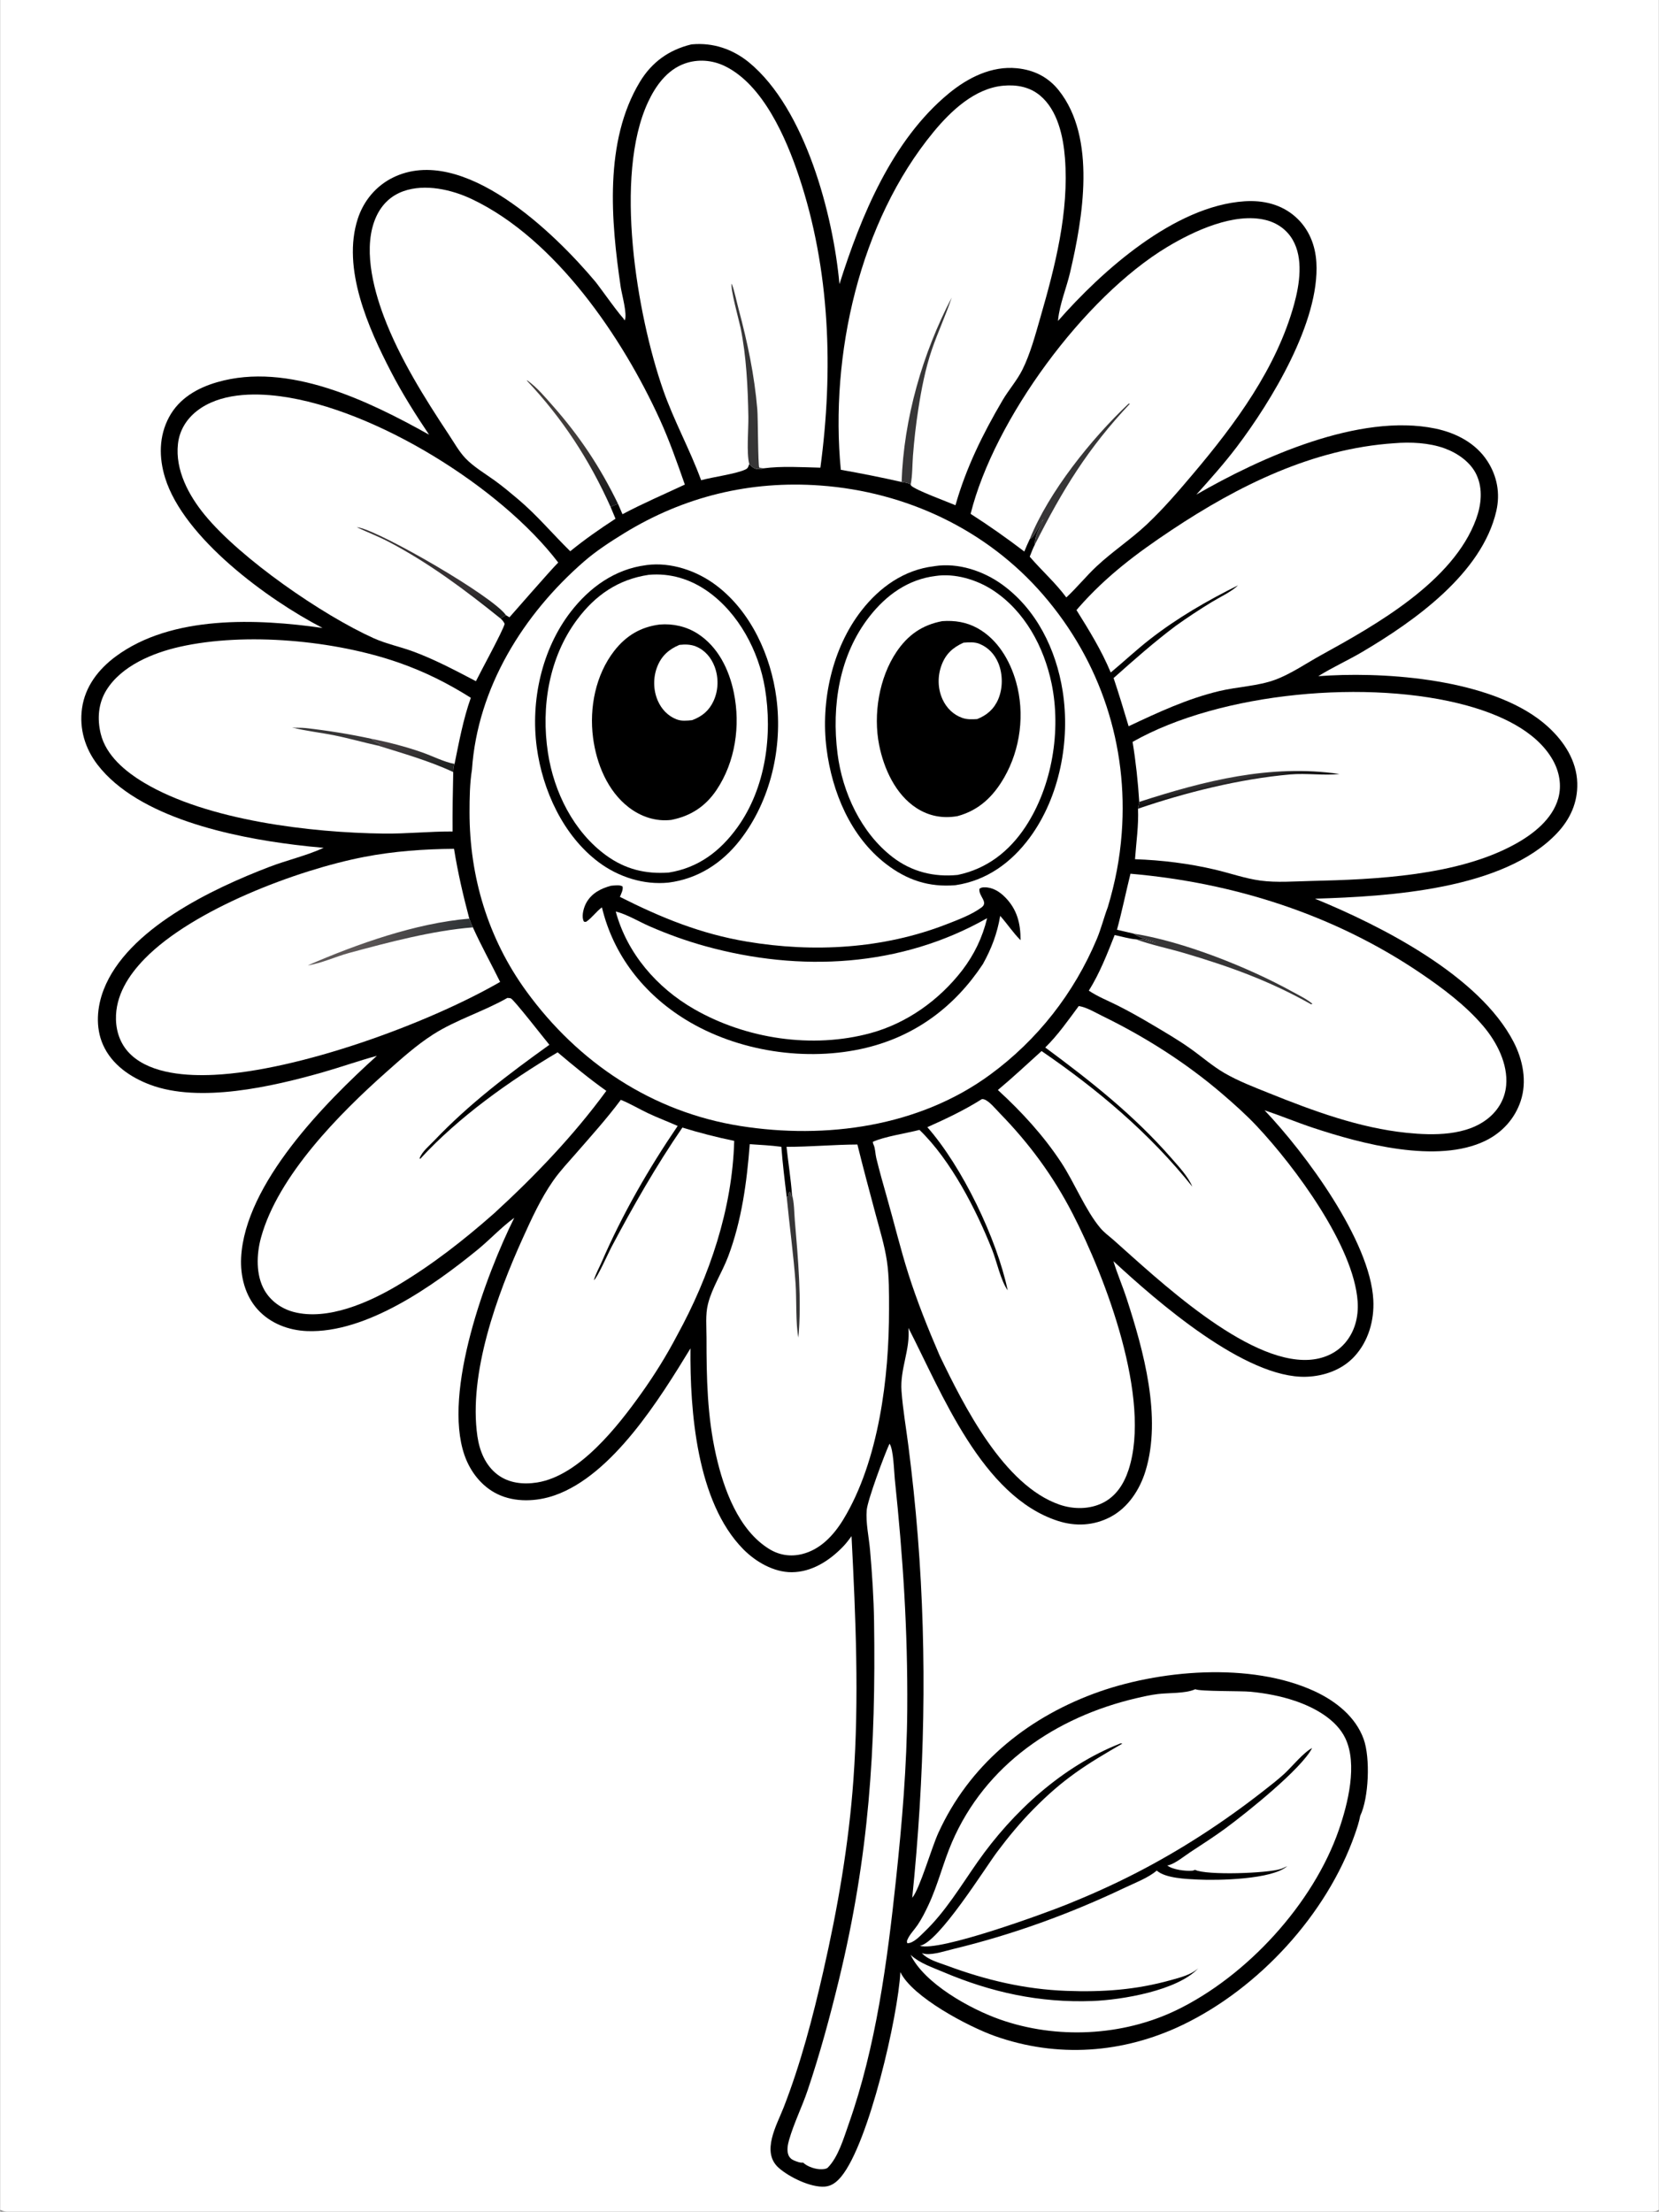 <svg version="1.1" xmlns="http://www.w3.org/2000/svg" style="display: block;" viewBox="0 0 1536 2048" width="1024" height="1365">
<rect x="0" y="0" width="1536" height="2048" fill="#808080" stroke="none"/>
<defs>
	<linearGradient id="Gradient1" gradientUnits="userSpaceOnUse" x1="386.89" y1="715.422" x2="379.11" y2="682.578">
		<stop class="stop0" offset="0" stop-opacity="1" stop-color="rgb(33,36,35)"/>
		<stop class="stop1" offset="1" stop-opacity="1" stop-color="rgb(68,62,65)"/>
	</linearGradient>
	<linearGradient id="Gradient2" gradientUnits="userSpaceOnUse" x1="420.626" y1="883.232" x2="342.709" y2="847.829">
		<stop class="stop0" offset="0" stop-opacity="1" stop-color="rgb(47,51,54)"/>
		<stop class="stop1" offset="1" stop-opacity="1" stop-color="rgb(94,88,88)"/>
	</linearGradient>
	<linearGradient id="Gradient3" gradientUnits="userSpaceOnUse" x1="445.839" y1="564.744" x2="449.161" y2="548.256">
		<stop class="stop0" offset="0" stop-opacity="1" stop-color="rgb(23,25,24)"/>
		<stop class="stop1" offset="1" stop-opacity="1" stop-color="rgb(55,50,52)"/>
	</linearGradient>
	<linearGradient id="Gradient4" gradientUnits="userSpaceOnUse" x1="548.045" y1="463.722" x2="554.798" y2="410.512">
		<stop class="stop0" offset="0" stop-opacity="1" stop-color="rgb(20,21,24)"/>
		<stop class="stop1" offset="1" stop-opacity="1" stop-color="rgb(66,61,59)"/>
	</linearGradient>
	<linearGradient id="Gradient5" gradientUnits="userSpaceOnUse" x1="1115" y1="733.543" x2="1113.48" y2="725.855">
		<stop class="stop0" offset="0" stop-opacity="1" stop-color="rgb(19,18,19)"/>
		<stop class="stop1" offset="1" stop-opacity="1" stop-color="rgb(56,54,56)"/>
	</linearGradient>
</defs>
<path transform="translate(0,0)" fill="rgb(255,255,255)" d="M 0 0 L 1536 0 L 1536 2046.25 C 1535.32 2046.64 1534.57 2047.12 1533.81 2047.38 C 1526.81 2049.75 1466.36 2048 1454.87 2048 L 1215.47 2048.02 L 24.337 2048 C 17.701 2048 5.686 2049.5 0 2046.25 L 0 0 z"/>
<path transform="translate(0,0)" fill="rgb(0,0,0)" d="M 639.983 41.138 C 640.198 41.114 640.413 41.085 640.629 41.065 C 660.145 39.272 678.542 45.502 693.615 57.933 C 745.446 100.681 771.38 198.599 777.223 263.096 C 797.124 200.09 825.972 129.846 878.36 86.608 C 896.06 72 918.063 60.84 941.587 63.195 C 957.322 64.77 970.418 71.238 980.314 83.649 C 1015.49 127.769 1002.58 202.122 990.772 252.464 C 987.417 266.767 981.155 281.516 979.709 296.045 L 979.604 297.213 C 1020.36 250.722 1087.46 190.72 1152.3 186.395 C 1169.62 185.24 1186.42 189.127 1199.6 200.87 C 1211.89 211.813 1217.95 226.842 1218.89 243.082 C 1222.09 297.855 1177.1 371.699 1145.14 413.884 C 1133.5 429.243 1120.62 443.65 1107.76 457.985 C 1167.22 423.731 1258.47 382.308 1328.89 396.812 C 1348.08 400.765 1366.41 410.193 1377.28 426.987 C 1386.33 440.966 1389.24 456.919 1385.54 473.128 C 1372.29 531.044 1309.39 575.312 1261.33 603.706 C 1248.01 611.572 1233.77 617.918 1220.68 626.135 L 1231.64 625.476 C 1291.72 622.437 1387 630.5 1433.48 673.074 C 1448.36 686.7 1459.91 704.41 1460.49 725.057 C 1461 743.012 1454 758.501 1441.82 771.429 C 1392.35 823.919 1285.82 830.114 1217.59 832.188 C 1278.62 857.233 1369.66 903.22 1401.52 964.797 C 1410.13 981.446 1414.13 1001.38 1408.09 1019.55 C 1402.68 1035.84 1391 1048.68 1375.67 1056.22 C 1330.98 1078.17 1260.29 1059.07 1215.86 1044.34 C 1200.73 1039.32 1186.01 1033.16 1170.88 1028.1 C 1208.33 1067.41 1268.84 1148.91 1271.62 1203.81 C 1272.58 1222.68 1267.11 1241.92 1254.18 1256.01 C 1242.81 1268.41 1226.07 1274.34 1209.49 1274.88 C 1152.99 1276.72 1070.85 1204.76 1030.94 1167.83 C 1034.52 1179.65 1039.48 1191.03 1043.3 1202.81 C 1058.86 1250.75 1075.91 1312.28 1060.65 1362.12 C 1055.35 1379.43 1044.55 1396.08 1028.19 1404.69 C 1012.79 1412.78 995.87 1413.66 979.447 1408.33 C 909.089 1385.51 872.141 1290.07 841.088 1229.65 C 842.893 1249.93 833.182 1267.62 834.679 1288.06 C 835.923 1305.06 838.929 1322.16 841.085 1339.09 C 844.606 1366.73 847.553 1394.49 849.754 1422.27 C 858.652 1534.54 856.031 1645.42 844.616 1757.37 C 851.753 1748.66 862.364 1711.39 868.763 1697.34 C 897.052 1635.24 949.016 1592.16 1012.39 1568.45 C 1072.05 1546.13 1158.22 1538.69 1217.41 1566.17 C 1236.79 1575.17 1255.32 1589.77 1262.71 1610.5 C 1268.93 1627.91 1267.45 1664.89 1259.49 1681.43 C 1258.44 1687.16 1256.55 1692.8 1254.63 1698.3 C 1228.74 1772.52 1165.69 1841.08 1094.99 1875.05 C 1039.82 1901.55 978.866 1905.85 921.037 1885.32 C 896.89 1876.75 844.688 1849.34 833.628 1826.14 C 831.478 1867.05 804.536 1984.26 778.913 2015.47 C 774.95 2020.3 770.181 2024.29 763.693 2024.79 C 750.517 2025.79 730.451 2015.86 720.915 2007.37 C 704.455 1992.7 719.199 1967.78 725.558 1951.44 C 741.388 1910.78 752.459 1868.3 762.159 1825.83 C 775.55 1767.21 785.838 1707.99 790.148 1647.95 C 795.548 1572.72 792.241 1497.62 788.398 1422.44 C 785.809 1426.03 783.155 1429.51 780.055 1432.67 C 767.586 1445.42 751.483 1455.74 733.091 1455.86 C 716.291 1455.96 699.529 1446.14 688.052 1434.47 C 644.941 1390.66 638.704 1306.53 639.248 1248.61 C 610.991 1294.95 567.287 1365.73 513.723 1384.59 C 496.907 1390.52 476.746 1391.44 460.412 1383.48 C 445.73 1376.33 435.185 1362.6 429.921 1347.34 C 409.64 1288.53 449.986 1180.12 476.071 1127.68 C 464.006 1136.45 453.501 1147.93 441.865 1157.42 C 401.378 1190.44 339.195 1234.64 284.304 1232.58 C 267.134 1231.93 250.167 1225.52 238.453 1212.6 C 226.75 1199.7 222.251 1181.62 223.123 1164.54 C 226.613 1096.17 300.747 1021.12 348.828 977.69 C 331.839 982.305 315.147 988.27 298.186 993.081 C 252.288 1006.1 184.783 1021.78 138.707 1004.4 C 120.456 997.519 103.232 985.707 95.153 967.346 C 88.084 951.28 89.589 932.564 95.801 916.484 C 117.538 860.219 196.595 822.934 249.022 802.815 C 265.247 796.588 282.798 792.606 298.585 785.512 L 299.546 785.074 C 290.594 784.328 281.672 783.369 272.756 782.268 C 215.201 775.16 127.963 757.259 90.164 708.168 C 78.531 693.059 73.085 674.748 75.796 655.751 C 78.665 635.641 91.001 619.706 106.991 607.866 C 158.946 569.394 238.023 572.847 298.569 581.494 L 297.895 581.147 C 247.775 555.147 170.067 498.375 152.729 442.525 C 146.888 423.708 146.898 403.857 156.407 386.199 C 165.743 368.862 182.567 359.212 200.986 353.89 C 266.842 334.86 341.028 371.211 397.184 402.516 C 384.583 383.826 372.459 364.577 362.07 344.553 C 341.076 304.084 316.16 248.551 331.182 202.463 C 336.528 186.06 347.913 172.288 363.433 164.57 C 428.241 132.337 513.787 216.222 551.196 260.845 C 555.024 265.411 575.938 295.296 578.7 296.197 L 576.721 295.17 L 578.42 296.619 C 580.908 290.857 575.651 272.652 574.63 265.724 C 565.664 204.9 559.118 130.989 592.383 75.843 C 603.435 57.521 619.297 46.172 639.983 41.138 z"/>
<path transform="translate(0,0)" fill="rgb(255,255,255)" d="M 823.583 1336.85 C 827.266 1341.77 827.758 1362.81 828.458 1369.5 C 836.087 1442.38 840.513 1509.38 840.011 1582.72 C 839.65 1635.62 835.182 1687.84 829.583 1740.41 C 821.509 1816.22 811.201 1894.9 785.701 1967.05 C 781.114 1980.03 776.067 1997.7 766.127 2007.49 C 764.594 2008.48 762.767 2008.61 760.983 2008.7 C 755.343 2008.99 747.635 2006.42 743.505 2002.52 C 741.08 2002.98 737.416 2001.53 735.115 2000.57 C 732.677 1999.55 730.794 1997.81 729.871 1995.28 C 728.37 1991.17 729.317 1986.01 730.478 1981.9 C 734.908 1966.22 742.521 1951.13 747.744 1935.63 C 759.059 1902.06 768.41 1867.62 776.761 1833.2 C 804.673 1718.15 811.005 1619.03 809.271 1501.44 C 808.947 1479.45 807.455 1457.17 805.541 1435.25 C 804.522 1423.59 801.458 1409.94 802.463 1398.31 C 803.257 1389.12 818.867 1346.94 823.583 1336.85 z"/>
<path transform="translate(0,0)" fill="rgb(255,255,255)" d="M 469.698 924.071 C 470.586 924.188 472.104 924.174 472.892 924.495 C 475.788 925.671 503.911 961.898 508.586 967.475 C 470.631 994.7 434.357 1022.12 402.035 1056.07 C 397.533 1060.8 390.524 1066.5 388.36 1072.63 L 389.008 1073.06 C 424.443 1034.44 471.363 1001.06 516.22 974.444 C 530.925 986.881 545.604 998.984 561.328 1010.14 C 531.036 1051.51 495.101 1089.04 457.327 1123.62 C 429.36 1148.28 400.229 1171.08 368.151 1190.19 C 341.461 1206.09 303.089 1223.11 271.793 1214.88 C 260.551 1211.92 250.569 1204.88 244.735 1194.74 C 236.597 1180.59 237.332 1161.3 241.518 1146.05 C 257.28 1088.62 314.201 1031.24 357.633 992.664 C 371.356 980.476 385.56 967.692 401.055 957.803 C 422.272 944.262 447.688 936.626 469.698 924.071 z"/>
<path transform="translate(0,0)" fill="rgb(255,255,255)" d="M 418.945 769.938 C 397.704 769.851 376.483 772.129 355.2 771.881 C 287.847 771.096 191.705 759.776 133.176 724.764 C 116.092 714.545 98.012 699.719 93.087 679.442 C 89.743 665.676 90.788 651.324 98.334 639.107 C 112.276 616.533 141.336 604.575 166.145 598.968 C 227.356 585.136 309.972 592.985 368.962 613.556 C 392.963 621.926 414.372 632.613 435.83 646.149 C 428.808 665.945 424.952 686.86 420.764 707.393 C 419.636 709.917 419.637 712.194 419.544 714.927 C 419.148 733.293 418.803 751.566 418.945 769.938 z"/>
<path transform="translate(0,0)" fill="rgb(55,54,55)" d="M 350.297 690.56 C 336.557 687.562 323.052 683.658 309.253 680.888 C 296.372 678.303 282.931 676.884 270.231 673.642 C 274.363 674.112 278.455 673.704 282.59 674.162 C 303.026 676.426 323.41 679.73 343.507 684.039 C 343.685 684.187 343.861 684.338 344.041 684.483 C 346.351 686.354 348.738 687.508 351.433 688.726 L 351.327 689.929 L 350.297 690.56 z"/>
<path transform="translate(0,0)" fill="url(#Gradient1)" d="M 343.507 684.039 C 359.396 687.222 375.272 691.302 390.58 696.644 C 400.059 699.951 411.037 705.625 420.764 707.393 C 419.636 709.917 419.637 712.194 419.544 714.927 C 397.747 704.708 373.278 697.718 350.297 690.56 L 351.327 689.929 L 351.433 688.726 C 348.738 687.508 346.351 686.354 344.041 684.483 C 343.861 684.338 343.685 684.187 343.507 684.039 z"/>
<path transform="translate(0,0)" fill="rgb(255,255,255)" d="M 462.973 909.259 C 395.087 948.376 275.851 991.55 198.204 995.285 C 173.321 996.482 140.454 994.583 121.359 976.948 C 112.035 968.336 107.516 956.603 107.209 944.033 C 106.669 921.918 118.888 903.075 133.781 887.808 C 178.438 842.03 274.916 805.531 337.116 793.496 C 364.291 788.238 392.626 786.198 420.274 786.004 C 423.823 808.074 428.697 829.072 434.425 850.648 C 435.419 853.389 436.306 856.199 437.747 858.745 C 445.554 876.032 454.637 892.293 462.973 909.259 z"/>
<path transform="translate(0,0)" fill="url(#Gradient2)" d="M 434.425 850.648 C 435.419 853.389 436.306 856.199 437.747 858.745 C 400.584 861.676 359.398 872.604 323.294 882.375 C 310.696 885.785 297.645 891.994 284.813 893.932 C 330.434 874.116 384.927 854.785 434.425 850.648 z"/>
<path transform="translate(0,0)" fill="rgb(255,255,255)" d="M 574.739 1018.44 C 583.19 1021.83 591.419 1026.77 599.673 1030.7 C 608.744 1035.02 618.21 1038.53 627.392 1042.63 C 600.418 1082.24 576.167 1124.43 557.098 1168.42 C 554.659 1174.04 551.516 1179.46 549.818 1185.38 C 552.618 1183.99 563.432 1159.76 565.881 1155.14 C 585.932 1117.27 607.495 1079.44 631.753 1044.13 C 647.612 1049.02 663.489 1053.09 679.747 1056.44 C 678.071 1119.18 656.976 1181.71 626.912 1236.47 C 617.08 1255.22 605.911 1273.19 593.603 1290.42 C 572.009 1320.66 536.238 1366.62 497.178 1372.78 C 484.492 1374.78 471.189 1373.46 460.684 1365.57 C 449.411 1357.11 443.926 1343.66 441.946 1330.07 C 433.456 1271.82 460.318 1198.65 484 1146.39 C 492.237 1128.21 500.628 1109.82 512.076 1093.4 C 518.346 1084.4 525.929 1076.42 533.118 1068.16 C 547.305 1051.88 561.833 1035.77 574.739 1018.44 z"/>
<path transform="translate(0,0)" fill="rgb(255,255,255)" d="M 694.142 1059.5 C 703.906 1060.15 713.702 1060.64 723.408 1061.92 C 724.594 1077.56 726.48 1093.03 728.396 1108.6 L 729.685 1107.95 L 730.526 1104.14 L 731.725 1103.52 L 732.393 1108.03 L 733.275 1106.35 C 732.189 1091.5 729.801 1076.76 728.2 1061.96 C 750.157 1061.99 771.97 1059.91 793.835 1059.8 C 799.208 1081.6 805.064 1103.27 810.853 1124.96 C 814.609 1139.04 818.966 1153.07 821.138 1167.5 C 823.366 1182.3 823.105 1197.47 823.136 1212.41 C 823.267 1274.83 813.735 1352.82 780.83 1406.96 C 772.013 1421.47 759.633 1434.91 742.563 1439.08 C 731.847 1441.69 721.479 1440.11 712.089 1434.32 C 683.663 1416.79 670.013 1378.85 662.949 1347.65 C 654.719 1311.3 654.086 1275.76 654.091 1238.72 C 654.093 1228.91 652.989 1217.25 655.403 1207.75 L 655.6 1206.96 C 659.326 1192.34 668.721 1177.9 674.13 1163.57 C 686.647 1130.41 691.472 1094.61 694.142 1059.5 z"/>
<path transform="translate(0,0)" fill="rgb(55,54,55)" d="M 728.396 1108.6 L 729.685 1107.95 L 730.526 1104.14 L 731.725 1103.52 L 732.393 1108.03 L 733.275 1106.35 C 735.408 1113.51 735.247 1122.63 735.883 1130.11 C 738.83 1164.79 742.376 1203.97 739.192 1238.55 C 736.64 1227.22 737.548 1202.02 736.607 1188.74 C 734.711 1161.97 730.95 1135.32 728.396 1108.6 z"/>
<path transform="translate(0,0)" fill="rgb(255,255,255)" d="M 440.559 630.791 C 421.829 620.982 403.415 611.198 383.582 603.707 C 371.231 599.042 357.774 596.356 345.804 590.959 C 298.355 569.564 222.756 517.402 189.479 476.897 C 174.593 458.778 161.944 435.297 164.616 411.073 C 165.979 398.717 172.404 388.176 182.134 380.56 C 203.108 364.143 234.17 363.591 259.49 366.967 C 347.143 378.653 463.631 451.168 516.776 520.917 C 510.557 526.94 471.771 571.56 471.605 571.625 L 468.371 569.666 C 466.651 570.625 464.892 571.47 463.395 572.759 C 465.132 574.356 466.151 575.551 467.163 577.692 C 465.57 584.154 445.192 621.327 440.559 630.791 z"/>
<path transform="translate(0,0)" fill="url(#Gradient3)" d="M 463.395 572.759 C 430.942 546.647 397.528 521.631 360.602 502.155 C 350.76 496.964 340.331 492.921 330.23 488.261 C 330.956 488.343 331.975 488.432 332.723 488.598 C 354.319 493.386 456.208 552.071 468.371 569.666 C 466.651 570.625 464.892 571.47 463.395 572.759 z"/>
<path transform="translate(0,0)" fill="rgb(255,255,255)" d="M 998.842 931.577 C 1006.18 932.717 1014.1 937.589 1020.74 940.832 C 1060.5 960.239 1098.4 984.29 1132.01 1013.16 C 1143.03 1022.63 1154.06 1032.48 1164 1043.08 C 1198.7 1080.11 1253.56 1153.65 1257.1 1205.18 C 1258.07 1219.35 1254.52 1233.34 1244.97 1244.13 C 1236.53 1253.67 1224.6 1258.45 1212.04 1259.2 C 1153.86 1262.64 1071.65 1184.21 1030.69 1147.91 C 1026.68 1144.53 1022.16 1141.1 1018.78 1137.09 C 1005.05 1120.8 994.752 1094.88 982.495 1076.32 C 965.914 1051.2 946.028 1029.64 923.927 1009.33 C 937.792 997.783 950.988 985.357 964.39 973.278 C 1016.22 1008.69 1064.72 1049.64 1103.96 1098.77 C 1100.21 1089.59 1091.29 1080.07 1084.81 1072.65 C 1049.97 1032.7 1010.15 1001.3 967.8 969.966 C 979.487 958.521 989.124 944.676 998.842 931.577 z"/>
<path transform="translate(0,0)" fill="rgb(255,255,255)" d="M 909.019 1017.83 C 909.953 1017.75 909.941 1017.69 911.008 1017.97 C 915.621 1019.16 922.303 1027.39 925.651 1030.82 C 953.072 1058.92 975.076 1088.83 993.13 1123.8 C 1023.68 1182.97 1066.41 1295.28 1044.97 1361.01 C 1040.78 1373.83 1033.58 1385.36 1021.22 1391.57 C 1008.86 1397.78 993.931 1397.74 981.017 1393.28 C 929.251 1375.4 892.41 1301.72 870.03 1255.3 C 859.301 1230.41 849.215 1205.37 841.016 1179.52 C 833.591 1156.1 827.839 1132.13 821.099 1108.5 C 817.673 1096.49 814.28 1084.46 811.313 1072.33 C 810.417 1068.67 810.404 1063.31 808.86 1060.08 C 808.332 1058.98 808.191 1058.56 808.138 1057.34 C 818.361 1052.53 839.374 1049.37 851.334 1046.28 C 880.35 1074.24 903.843 1120.08 918.567 1157.15 C 922.989 1168.28 926.453 1185.53 933.022 1194.88 C 922.943 1146.96 890.931 1080.47 858.617 1043.76 C 876.32 1035.82 892.57 1028.19 909.019 1017.83 z"/>
<path transform="translate(0,0)" fill="rgb(255,255,255)" d="M 527.901 510.436 C 511.566 494.456 497.213 477.144 479.65 462.321 C 472.616 456.384 465.508 450.436 458.049 445.037 C 448.986 438.477 438.426 432.344 430.74 424.232 C 424.923 418.093 420.318 409.813 415.641 402.752 C 392.968 368.523 369.842 331.659 355.322 293.163 C 345.047 265.919 335.626 227.833 348.356 200.352 C 353.461 189.331 361.802 181.213 373.282 177.091 C 393.47 169.842 418.323 175.578 437.042 184.499 C 514.452 221.389 576.223 312.488 610.837 388.378 C 619.786 407.999 626.887 428.38 634.037 448.703 C 614.633 457.796 595.276 466.085 576.285 476.162 L 572.142 466.547 C 569.884 467.483 567.419 468.305 565.265 469.442 L 569.82 480.331 C 555.257 489.779 541.383 499.487 527.901 510.436 z"/>
<path transform="translate(0,0)" fill="url(#Gradient4)" d="M 565.265 469.442 C 545.575 425.563 520.583 387.27 487.586 352.333 L 488.402 352.433 C 497.31 358.9 504.608 367.681 511.85 375.891 C 536.825 404.208 555.658 432.597 572.142 466.547 C 569.884 467.483 567.419 468.305 565.265 469.442 z"/>
<path transform="translate(0,0)" fill="rgb(255,255,255)" d="M 778.468 435.01 C 768.283 329.072 795.575 205.591 864.355 122.177 C 880.522 102.572 902.669 81.655 929.132 79.342 C 941.474 78.263 953.417 80.424 963.11 88.553 C 979.287 102.12 984.5 126.318 986.046 146.343 C 989.907 196.354 976.976 246.548 963.224 294.186 C 958.683 309.916 953.9 327.88 946.554 342.508 C 941.569 352.433 933.896 361.078 928.256 370.682 C 909.95 401.851 894.544 433.042 884.656 467.852 C 876.344 464.276 848.377 454.158 843.559 449.7 L 843.198 448.64 C 840.641 447.007 837.722 446.794 834.78 446.314 C 816.035 442.071 797.393 438.361 778.468 435.01 z"/>
<path transform="translate(0,0)" fill="rgb(55,54,55)" d="M 834.78 446.314 C 836.717 387.827 854.126 327.259 881.189 275.52 C 875.749 291.731 868.409 307.439 862.838 323.668 C 856.746 341.417 853.087 360.554 850.217 379.061 C 848.007 393.308 846.388 407.67 845.289 422.043 C 844.627 430.699 844.889 440.2 843.198 448.64 C 840.641 447.007 837.722 446.794 834.78 446.314 z"/>
<path transform="translate(0,0)" fill="rgb(255,255,255)" d="M 1290.99 410.431 C 1306.06 409.136 1323.27 409.974 1337.52 415.136 C 1349.45 419.458 1361.71 427.842 1367.19 439.658 C 1373.25 452.729 1371.61 467.586 1366.79 480.745 C 1345.65 538.467 1274.14 578.629 1223.35 606.588 C 1209.72 614.089 1195.23 624.108 1180.7 629.466 C 1164.8 635.331 1145.59 635.938 1128.95 639.925 C 1099.37 647.012 1072.36 659.614 1045.01 672.496 C 1040.56 657.549 1036.05 642.662 1031.1 627.87 C 1049.89 611.122 1068.34 594.822 1088.48 579.662 C 1099.27 571.922 1110.5 564.52 1121.84 557.594 C 1129.74 552.766 1139.67 548.327 1146.38 542.008 C 1117.72 556.255 1090.24 572.107 1064.91 591.823 C 1052.3 601.642 1040.72 612.528 1028.45 622.737 C 1019.86 602.15 1008.5 583.791 996.73 564.931 C 997.363 564.175 997.999 563.425 998.65 562.684 C 1024.33 533.421 1052.54 512.301 1084.72 490.88 C 1146.61 449.675 1215.68 415.418 1290.99 410.431 z"/>
<path transform="translate(0,0)" fill="rgb(255,255,255)" d="M 1046.72 809.063 C 1142.42 817.362 1235.22 846.889 1315.1 900.967 C 1335.91 915.05 1357.02 930.858 1373.38 950.084 C 1385.95 964.856 1396.47 985.232 1394.64 1005.17 C 1393.55 1017.11 1387.71 1027.47 1378.53 1035.1 C 1358.32 1051.91 1327.37 1051.53 1302.48 1048.98 C 1258.77 1044.5 1216 1028.71 1175.47 1012.42 C 1161.44 1006.78 1146.66 1001.16 1133.58 993.538 C 1122.67 987.178 1112.73 978.452 1102.42 971.12 C 1091 962.996 1078.63 955.804 1066.57 948.651 C 1056.07 942.421 1045.38 936.38 1034.46 930.917 C 1025.69 926.529 1016.31 922.831 1008.16 917.34 C 1018.27 901.144 1025.09 883.546 1032.09 865.844 C 1038.41 867.163 1045.27 869.255 1051.66 869.793 C 1051.85 869.771 1052.04 869.751 1052.23 869.725 C 1057.78 868.961 1063.96 871.373 1069.27 872.941 L 1069.22 872.326 C 1062.85 870.311 1056.46 868.843 1050.78 865.205 L 1049.78 864.556 L 1034.22 860.942 C 1038.93 843.715 1042.44 826.368 1046.72 809.063 z"/>
<path transform="translate(0,0)" fill="rgb(55,54,55)" d="M 1049.78 864.556 C 1095.37 871.685 1155.85 895.771 1196.25 918.063 C 1202.37 921.44 1209.86 925.004 1215.2 929.502 L 1214.11 930.029 C 1175.29 908.187 1139.34 895.253 1096.84 882.638 C 1081.98 878.229 1066.18 875.067 1051.66 869.793 C 1051.85 869.771 1052.04 869.751 1052.23 869.725 C 1057.78 868.961 1063.96 871.373 1069.27 872.941 L 1069.22 872.326 C 1062.85 870.311 1056.46 868.843 1050.78 865.205 L 1049.78 864.556 z"/>
<path transform="translate(0,0)" fill="rgb(255,255,255)" d="M 649.12 444.685 C 638.709 416.196 623.897 389.676 613.902 360.99 C 589.629 291.324 568.024 163.058 599.972 94.497 C 607.001 79.413 617.592 64.721 633.826 58.896 C 646.053 54.509 659.465 55.561 671.09 61.215 C 706.492 78.432 727.79 127.777 739.64 163.118 C 768.664 249.681 771.658 343.237 759.557 433.07 C 742.221 432.673 724.022 431.418 706.812 433.693 C 705.291 434.308 703.741 434.347 702.106 434.372 C 698.156 434.432 696.324 432.352 693.683 429.678 C 692.85 431.805 692.703 433.467 690.519 434.562 C 682.08 438.796 659.777 441.692 649.12 444.685 z"/>
<path transform="translate(0,0)" fill="rgb(55,54,55)" d="M 693.683 429.678 C 690.991 419.373 693.05 397.443 692.859 385.776 C 692.424 359.09 690.981 329.504 685.622 303.431 C 684.331 297.152 675.743 266.368 677.498 262.646 C 680.236 270.38 681.746 278.422 683.86 286.333 C 692.055 316.997 698.489 347.406 701.154 379.115 C 701.806 386.869 701.739 430.248 702.937 432.966 L 706.812 433.693 C 705.291 434.308 703.741 434.347 702.106 434.372 C 698.156 434.432 696.324 432.352 693.683 429.678 z"/>
<path transform="translate(0,0)" fill="rgb(255,255,255)" d="M 898.687 475.832 C 920.429 388.473 1003.8 275.031 1080.67 228.762 C 1105.52 213.801 1142.82 196.443 1172.12 203.774 C 1182.53 206.378 1191.47 212.662 1196.9 221.982 C 1207.03 239.374 1203.34 263.3 1198.28 281.702 C 1182.04 340.818 1143.86 392.472 1104.87 438.62 C 1091.21 454.787 1077.43 470.903 1062.01 485.454 C 1047.48 499.174 1030.46 510.374 1015.71 524.091 C 1005.78 533.327 997.24 544.052 987.32 553.225 C 977.015 539.354 964.558 528.458 953.427 515.47 C 954.941 511.704 956.308 507.778 958.245 504.208 C 957.67 496.634 962.939 487.665 966.106 480.9 C 961.454 486.088 959.667 494.973 953.927 498.997 C 953.756 499.117 953.575 499.222 953.398 499.335 C 951.594 503.073 950.006 506.882 948.416 510.713 C 932.196 498.344 915.877 486.834 898.687 475.832 z"/>
<path transform="translate(0,0)" fill="rgb(55,54,55)" d="M 953.398 499.335 C 971.078 455.381 1010.64 406.195 1044.97 373.795 L 1046.39 373.86 L 1046.27 373.78 C 1007.21 415.269 983.935 453.337 958.245 504.208 C 957.67 496.634 962.939 487.665 966.106 480.9 C 961.454 486.088 959.667 494.973 953.927 498.997 C 953.756 499.117 953.575 499.222 953.398 499.335 z"/>
<path transform="translate(0,0)" fill="rgb(255,255,255)" d="M 1048.68 686.991 C 1130.27 640.648 1268.52 628.506 1358.62 653.421 C 1387.73 661.471 1422.18 676.27 1437.72 703.561 C 1443.88 714.368 1446.29 727.074 1442.91 739.198 C 1437.53 758.52 1419.81 772.313 1403.02 781.594 C 1349.81 811.007 1273.86 814.393 1213.94 815.767 C 1198.7 816.117 1182.13 817.473 1167.03 815.422 C 1152.96 813.51 1139.08 808.579 1125.25 805.313 C 1101.09 799.609 1075.74 796.467 1050.93 795.626 C 1052 780.322 1054.41 764.169 1053.7 748.882 L 1054.85 742.533 C 1053.66 723.789 1051.71 705.521 1048.68 686.991 z"/>
<path transform="translate(0,0)" fill="url(#Gradient5)" d="M 1054.85 742.533 C 1115.53 722.907 1176.06 707.414 1240.3 716.676 C 1226.79 718.381 1209.53 715.803 1194.43 717.139 C 1148.25 721.225 1097.63 733.8 1053.7 748.882 L 1054.85 742.533 z"/>
<path transform="translate(0,0)" fill="rgb(255,255,255)" d="M 1106.71 1564.21 C 1111.2 1566.38 1149.18 1565.67 1158.06 1566.55 C 1172.03 1567.94 1185.91 1570.52 1199.23 1575.04 C 1216.9 1581.04 1237.32 1592.04 1245.7 1609.63 C 1257.19 1633.73 1248.12 1670.14 1239.71 1694.43 C 1216 1762.94 1154.47 1829.9 1089.39 1861.35 C 1039.26 1885.57 978.271 1888.46 925.867 1870.01 C 898.344 1860.32 855.906 1836.85 843.032 1810.06 C 843.221 1810.24 843.403 1810.44 843.597 1810.61 C 851.479 1817.85 863.409 1821.85 873.121 1825.98 C 917.889 1845 962.625 1854.72 1011.43 1852.92 C 1038.93 1851.9 1090.34 1843.26 1109.58 1822.57 C 1102.73 1828.75 1092.98 1831.08 1084.3 1833.52 C 1051.81 1842.64 1020.97 1844.8 987.298 1843.53 C 948.811 1842.08 912.889 1833.57 876.902 1820.21 C 868.986 1817.26 859.439 1814.94 853.561 1808.61 C 854.748 1808.97 855.974 1809.27 857.213 1809.4 C 864.63 1810.13 875.567 1806.47 882.899 1804.7 C 937.918 1791.38 990.824 1772.15 1041.91 1747.8 C 1051.31 1743.32 1063.17 1738.9 1071.06 1732.14 C 1079.18 1739.3 1098.34 1739.93 1108.95 1740.46 C 1127.79 1741.41 1178.19 1740.42 1191.9 1728 C 1190.02 1728.95 1188.08 1729.93 1186.08 1730.6 C 1173.86 1734.68 1117.24 1736.77 1106.5 1731.45 C 1105.55 1731.86 1104.86 1732.17 1103.81 1732.26 C 1097.6 1732.76 1085.62 1731.33 1080.75 1727.36 C 1081.57 1727.3 1081.64 1727.33 1082.56 1727.05 C 1088.91 1725.11 1096.63 1718.7 1102.19 1715.04 C 1113.06 1707.87 1124.16 1700.81 1134.65 1693.09 C 1154.25 1678.66 1204.89 1638.2 1214.94 1618.71 C 1207.16 1622.49 1195.92 1636.4 1189.11 1642.6 C 1182.93 1648.23 1176.27 1653.38 1169.69 1658.53 C 1132.59 1687.52 1093.47 1713.03 1051.58 1734.55 C 1030.96 1745.15 1009.35 1754.85 987.843 1763.51 C 966.163 1772.24 869.512 1807.5 851.65 1801.78 C 868.965 1799.01 911.647 1730.38 923.242 1714.87 C 933.453 1701.22 944.59 1687.74 956.55 1675.58 C 984.523 1647.13 1005.32 1634.12 1039.21 1614.56 L 1037.69 1614.3 C 984.006 1635.33 937.981 1677.28 905.169 1724.1 C 889.836 1745.98 875.311 1770.32 855.902 1788.86 C 851.989 1792.59 845.744 1799.53 840.076 1799.41 C 839.627 1797.82 839.51 1797.72 840.147 1796.18 C 842.151 1791.36 846.63 1786.88 849.581 1782.52 C 853.479 1776.76 856.664 1770.37 859.626 1764.08 C 868.463 1745.3 873.206 1724.93 881.441 1705.85 C 912.431 1634.08 977.548 1590 1052.1 1572.53 C 1058.69 1570.99 1065.35 1569.49 1072.08 1568.67 C 1082.1 1567.45 1097.03 1568.29 1106.1 1564.49 C 1106.31 1564.4 1106.51 1564.3 1106.71 1564.21 z"/>
<path transform="translate(0,0)" fill="rgb(255,255,255)" d="M 436.884 712.619 C 442.08 636.815 484.369 568.908 540.596 520.001 C 551.892 510.175 564.761 501.817 577.488 493.984 C 633.126 459.743 694.451 444.837 759.578 449.588 C 838.982 455.381 913.743 490.435 965.959 550.923 C 1019.17 612.561 1044.72 690.453 1038.62 771.577 C 1036.82 795.526 1032.6 817.017 1025.74 839.972 C 1022.05 849.741 1019.64 859.777 1015.55 869.524 C 994.465 919.705 960.63 962.975 916.685 995.178 C 850.961 1043.34 764.633 1055.19 685.512 1042.68 C 603.87 1029.77 535.325 984.053 487.182 917.79 C 451.851 869.16 434.616 811.962 434.637 752.116 C 434.642 739.029 434.836 725.571 436.884 712.619 z"/>
<path transform="translate(0,0)" fill="rgb(0,0,0)" d="M 565.709 820.193 C 569.017 819.989 573.359 819.131 576.317 820.793 C 577.19 823.756 574.987 827.695 573.903 830.5 C 612.325 849.9 648.86 864.778 691.58 871.94 C 753.184 882.269 817.875 878.648 876.322 855.893 C 886.906 851.772 899.657 847.044 908.791 840.284 C 915.514 835.307 905.89 829.879 906.838 823.041 C 908.365 821.919 909.454 821.656 911.368 821.637 C 919.046 821.561 925.398 825.553 930.614 830.817 C 941.785 842.091 944.982 855.2 944.94 870.612 C 938.014 863.754 932.588 855.39 926.076 848.106 C 923.256 864.619 918.138 878.082 910.091 892.668 C 884.2 931.899 847.908 959.183 801.862 970.287 C 746.985 983.519 682.781 973.727 634.607 944.073 C 596.019 920.32 567.898 884.578 557.241 840.206 C 551.973 844.061 548.343 849.558 543.015 853.302 C 542.075 853.962 541.684 853.594 540.603 853.405 C 540.259 852.737 540.068 852.463 539.869 851.779 C 538.477 847.009 540.576 839.748 543.01 835.564 C 548.02 826.95 556.418 822.68 565.709 820.193 z"/>
<path transform="translate(0,0)" fill="rgb(255,255,255)" d="M 570.039 844.049 C 580.321 846.594 591.48 853.413 601.307 857.71 C 618.199 865.095 635.28 871.252 653.054 876.166 C 740.866 900.443 834.011 895.626 913.978 850.227 C 909.605 868.215 902.101 883.829 890.857 898.561 C 869.574 926.065 839.761 947.484 806.048 956.66 C 752.138 971.334 690.713 962.073 642.469 934.343 C 608.104 914.59 580.484 882.716 570.039 844.049 z"/>
<path transform="translate(0,0)" fill="rgb(0,0,0)" d="M 864.765 524.35 C 865.004 524.303 865.241 524.247 865.481 524.21 C 887.105 520.891 910.344 528.632 927.753 541.181 C 959.78 564.265 977.861 601.562 983.902 639.818 C 991.132 685.598 981.226 737.905 953.53 775.523 C 936.44 798.736 913.493 815.446 884.631 819.684 C 859.967 821.734 839.692 814.949 820.228 799.938 C 787.488 774.688 770.41 733.556 765.282 693.367 C 759.703 649.637 770.344 600.336 797.703 565.255 C 814.56 543.639 837.151 527.616 864.765 524.35 z"/>
<path transform="translate(0,0)" fill="rgb(255,255,255)" d="M 866.149 533.361 C 884.015 530.626 904.263 536.719 919.167 546.433 C 948.76 565.72 966.563 598.885 973.645 632.815 C 982.752 676.447 974.167 728.127 949.59 765.444 C 934.477 788.391 913.815 804.516 886.72 810.178 C 864.767 812.373 844.156 807.285 826.516 793.737 C 797.274 771.278 779.97 733.837 775.424 697.765 C 769.851 653.541 777.006 606.624 805.078 570.82 C 820.62 550.998 840.728 536.511 866.149 533.361 z"/>
<path transform="translate(0,0)" fill="rgb(0,0,0)" d="M 872.402 575.18 C 883.928 574.344 894.854 576.053 905.048 581.691 C 923.662 591.986 935.149 611.524 940.786 631.505 C 949.033 660.734 944.917 693.649 929.794 719.953 C 919.664 737.572 906.472 750.283 886.624 755.712 C 872.968 758.116 860.178 755.79 848.47 748.194 C 829.114 735.635 818.302 711.734 813.961 689.8 C 808.391 661.653 813.857 627.706 829.982 603.72 C 840.546 588.007 853.829 578.68 872.402 575.18 z"/>
<path transform="translate(0,0)" fill="rgb(255,255,255)" d="M 892.109 595.116 C 896.959 594.74 902.383 594.321 906.947 596.214 C 915.12 599.603 920.916 605.82 924.302 613.912 C 928.592 624.161 928.638 637.172 924.288 647.41 C 920.427 656.499 913.838 662.244 904.801 665.854 C 900.12 666.131 895.532 666.377 891.029 664.8 C 882.681 661.877 876.353 655.59 872.691 647.609 C 868.067 637.531 867.972 625.758 871.941 615.453 C 875.839 605.33 882.361 599.526 892.109 595.116 z"/>
<path transform="translate(0,0)" fill="rgb(0,0,0)" d="M 598.051 523.342 C 598.301 523.302 598.549 523.252 598.8 523.22 C 621.349 520.319 645.252 528.566 663.122 542.065 C 695.302 566.373 713.788 607.291 718.863 646.54 C 724.767 692.208 713.508 741.54 685.013 778.085 C 668.378 799.42 645.962 813.837 618.964 817.273 C 596.036 819.658 572.448 812.069 554.146 798.332 C 521.429 773.774 502.252 731.898 496.895 691.927 C 491.116 648.811 501.528 601.302 528.304 566.595 C 545.801 543.915 569.184 527.068 598.051 523.342 z"/>
<path transform="translate(0,0)" fill="rgb(255,255,255)" d="M 600.565 532.29 C 620.416 530.486 639.126 536.211 655.312 547.669 C 683.923 567.922 702.484 602.951 708.181 637.06 C 715.464 680.669 708.908 729.788 682.65 766.22 C 666.703 788.346 646.435 803.621 619.251 807.975 C 597.669 809.537 578.886 804.951 561.25 792.153 C 531.001 770.204 512.768 733.43 507.237 696.99 C 500.789 654.511 508.163 608.893 534.115 573.944 C 551.026 551.169 572.279 536.502 600.565 532.29 z"/>
<path transform="translate(0,0)" fill="rgb(0,0,0)" d="M 610.73 578.314 C 622.97 577.28 635.43 580.081 645.793 586.714 C 664.793 598.873 675.031 619.946 679.433 641.503 C 685.653 671.962 680.816 705.548 663.343 731.56 C 653.143 746.744 639.413 755.685 621.494 759.226 C 607.178 760.917 593.478 756.331 582.129 747.615 C 562.363 732.436 552.164 707.147 549.023 683.056 C 545.419 655.409 551.352 624.882 568.752 602.577 C 579.643 588.616 593.222 580.518 610.73 578.314 z"/>
<path transform="translate(0,0)" fill="rgb(255,255,255)" d="M 628.997 597.157 C 634.18 596.605 639.343 596.617 644.247 598.597 C 652.603 601.972 658.402 608.922 661.564 617.184 C 665.447 627.333 665.207 639.057 660.688 648.962 C 656.559 658.013 650.072 663.39 640.831 666.858 C 635.757 667.351 631.108 667.962 626.226 666.053 C 618.246 662.932 612.385 656.625 608.997 648.862 C 604.691 638.994 604.548 627.334 608.492 617.326 C 612.46 607.256 619.224 601.308 628.997 597.157 z"/>
</svg>